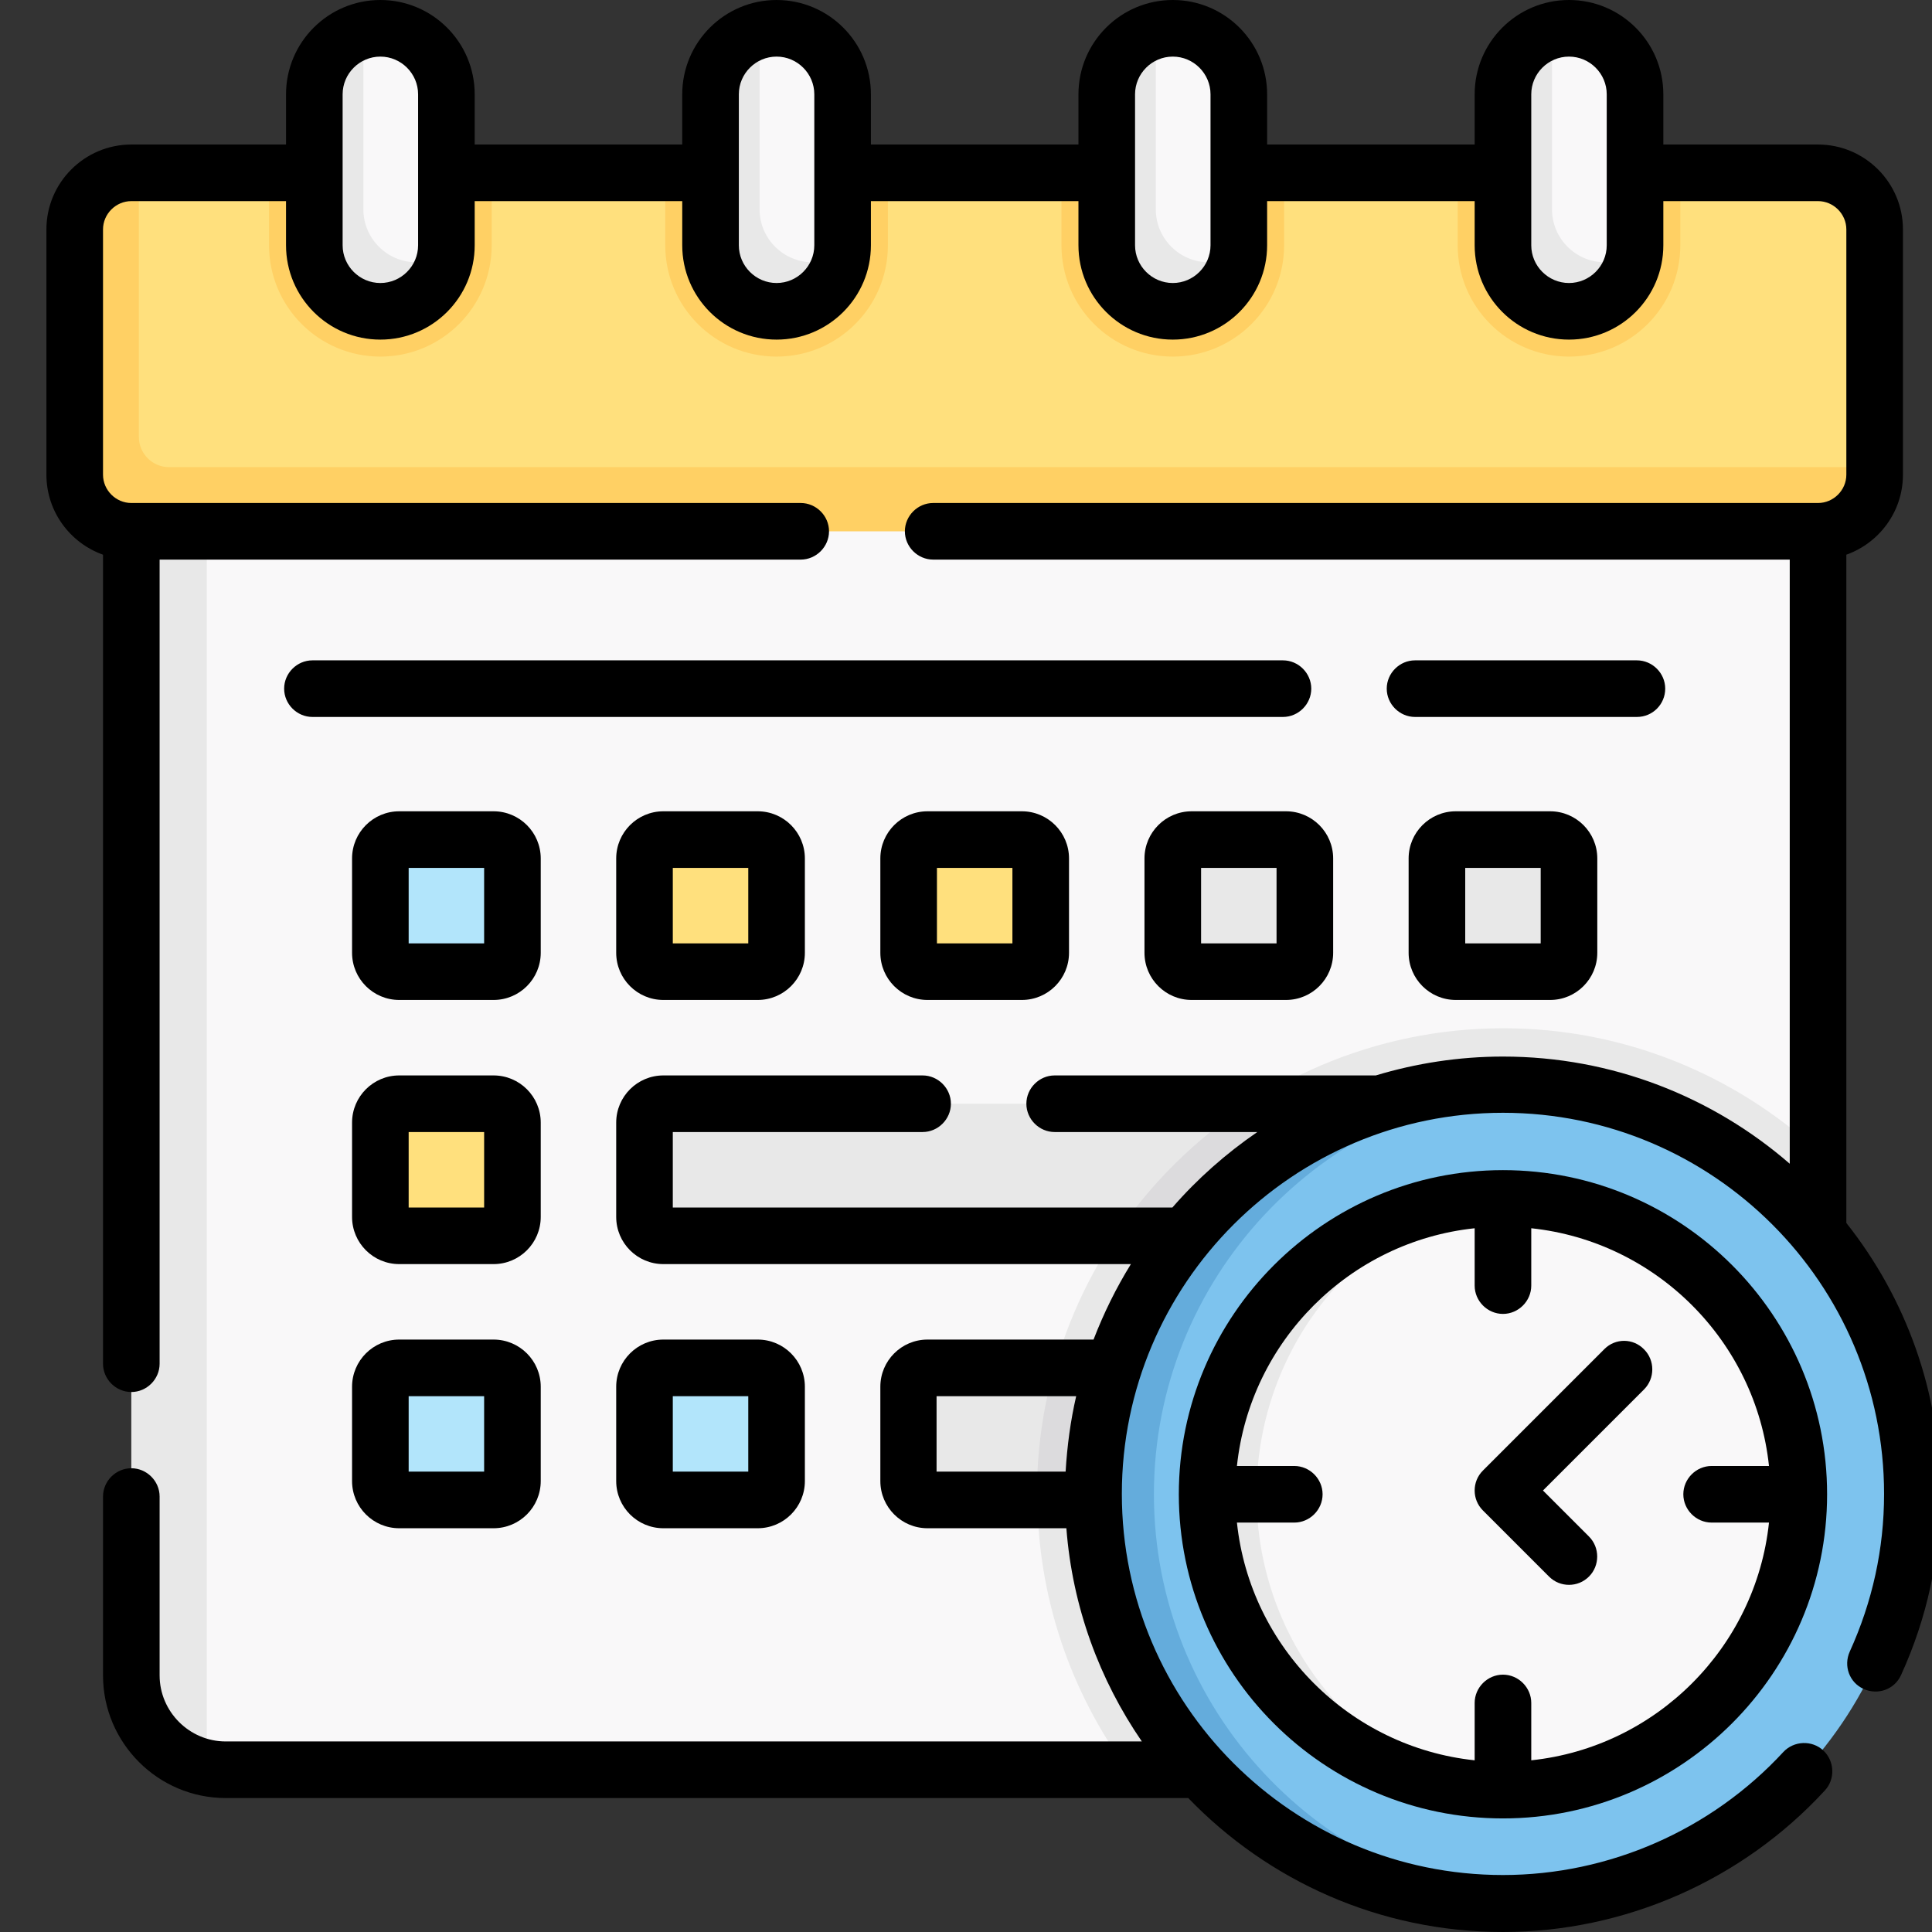 <?xml version="1.0" encoding="utf-8"?>
<!-- Generator: Adobe Illustrator 24.3.0, SVG Export Plug-In . SVG Version: 6.00 Build 0)  -->
<svg version="1.1" id="Layer_1" xmlns="http://www.w3.org/2000/svg" xmlns:xlink="http://www.w3.org/1999/xlink" x="0px" y="0px"
	 viewBox="0 0 512 512" style="enable-background:new 0 0 512 512;" xml:space="preserve">
<rect x="0" y="0" width="512" height="512" fill="#333333" stroke="none"/>
<style type="text/css">
	.st0{fill:#F9F8F9;}
	.st1{fill:#E8E8E8;}
	.st2{fill:#FFE07D;}
	.st3{fill:#FFD064;}
	.st4{fill:#B2E5FB;}
	.st5{fill:#DCDBDD;}
	.st6{fill:#7DC3EE;}
	.st7{fill:#64ACDC;}
</style>
<g>
	<g id="Capa_1">
		<g id="Group">
			<g id="Group_2">
				<path id="Vector" class="st0" d="M481.8,140.8v164.3l-3.2,5.6l3.2,133.3c0,13.8-11.2,25-25,25l-154.5-1.3l-3.6,1.3H59.8
					c-1.7,0-3.4-0.2-5-0.5c-11.4-2.3-18.4-14.6-18.4-26.7l0.5-301.1l215.9-8.6L481.8,140.8z"/>
				<path id="Vector_2" class="st1" d="M54.8,140.8v327.7c-11.4-2.3-20-12.4-20-24.5V140.8l9.3-2.9L54.8,140.8z"/>
				<path id="Vector_3" class="st2" d="M481.8,45.8c8.3,0,15,6.7,15,15v63l-1,1c0,8.3-6.7,15-15,15h-445c-8.3,0-15-6.7-15-15v-64
					c0-8.3,5.7-14,14-14l2-1h34.5l26.4,3.8l32.6-3.8h46l25.6,3.8l33.4-3.8h46l26.4,3.8l32.6-3.8h46l26.4,3.8l32.6-3.8H481.8z"/>
				<g id="Group_3">
					<path id="Vector_4" class="st3" d="M496.8,123.8v2c0,8.3-6.7,15-15,15h-447c-8.3,0-15-6.7-15-15v-65c0-8.3,6.7-15,15-15h2v70
						c0,4.4,3.6,8,8,8H496.8z"/>
					<path id="Vector_5" class="st3" d="M235.3,45.8V65c0,16.3-13.2,29.5-29.5,29.5S176.3,81.3,176.3,65V45.8H235.3z"/>
					<path id="Vector_6" class="st3" d="M130.3,45.8V65c0,16.3-13.2,29.5-29.5,29.5S71.3,81.3,71.3,65V45.8H130.3z"/>
					<path id="Vector_7" class="st3" d="M340.3,45.8V65c0,16.3-13.2,29.5-29.5,29.5c-16.3,0-29.5-13.2-29.5-29.5V45.8H340.3z"/>
					<path id="Vector_8" class="st3" d="M445.3,45.8V65c0,16.3-13.2,29.5-29.5,29.5c-16.3,0-29.5-13.2-29.5-29.5V45.8H445.3z"/>
				</g>
				<path id="Vector_9" class="st4" d="M130.8,222.5h-25c-2.8,0-5,2.2-5,5v25c0,2.8,2.2,5,5,5h25c2.8,0,5-2.2,5-5v-25
					C135.8,224.7,133.6,222.5,130.8,222.5z"/>
				<path id="Vector_10" class="st2" d="M200.8,222.5h-25c-2.8,0-5,2.2-5,5v25c0,2.8,2.2,5,5,5h25c2.8,0,5-2.2,5-5v-25
					C205.8,224.7,203.6,222.5,200.8,222.5z"/>
				<path id="Vector_11" class="st2" d="M270.8,222.5h-25c-2.8,0-5,2.2-5,5v25c0,2.8,2.2,5,5,5h25c2.8,0,5-2.2,5-5v-25
					C275.8,224.7,273.6,222.5,270.8,222.5z"/>
				<path id="Vector_12" class="st2" d="M130.8,292.5h-25c-2.8,0-5,2.2-5,5v25c0,2.8,2.2,5,5,5h25c2.8,0,5-2.2,5-5v-25
					C135.8,294.7,133.6,292.5,130.8,292.5z"/>
				<path id="Vector_13" class="st1" d="M410.8,292.5h-235c-2.8,0-5,2.2-5,5v25c0,2.8,2.2,5,5,5h235c2.8,0,5-2.2,5-5v-25
					C415.8,294.7,413.6,292.5,410.8,292.5z"/>
				<path id="Vector_14" class="st4" d="M130.8,362.5h-25c-2.8,0-5,2.2-5,5v25c0,2.8,2.2,5,5,5h25c2.8,0,5-2.2,5-5v-25
					C135.8,364.7,133.6,362.5,130.8,362.5z"/>
				<path id="Vector_15" class="st4" d="M200.8,362.5h-25c-2.8,0-5,2.2-5,5v25c0,2.8,2.2,5,5,5h25c2.8,0,5-2.2,5-5v-25
					C205.8,364.7,203.6,362.5,200.8,362.5z"/>
				<path id="Vector_16" class="st1" d="M295.8,362.5h-50c-2.8,0-5,2.2-5,5v25c0,2.8,2.2,5,5,5h50c2.8,0,5-2.2,5-5v-25
					C300.8,364.7,298.6,362.5,295.8,362.5z"/>
				<path id="Vector_17" class="st1" d="M340.8,222.5h-25c-2.8,0-5,2.2-5,5v25c0,2.8,2.2,5,5,5h25c2.8,0,5-2.2,5-5v-25
					C345.8,224.7,343.6,222.5,340.8,222.5z"/>
				<path id="Vector_18" class="st1" d="M410.8,222.5h-25c-2.8,0-5,2.2-5,5v25c0,2.8,2.2,5,5,5h25c2.8,0,5-2.2,5-5v-25
					C415.8,224.7,413.6,222.5,410.8,222.5z"/>
				<g id="Group_4">
					<path id="Vector_19" class="st0" d="M100.5,80.9c-9.7,0-16.1-6.7-16.1-16.3l0.3-38.5c0-8.1,4.1-16,11.6-18
						c1.4-0.4,2.9-0.6,4.5-0.6c9.7,0,17.5,7.8,17.5,17.5v40c0,1.6-0.2,3.1-0.6,4.5C115.7,77,108.6,80.9,100.5,80.9z"/>
					<path id="Vector_20" class="st1" d="M117.7,69.5c-2,7.5-8.8,13-16.9,13c-9.7,0-17.5-7.8-17.5-17.5V25c0-8.1,5.5-14.9,13-16.9
						v47.4c0,7.7,6.3,14,14,14H117.7z"/>
				</g>
				<g id="Group_5">
					<path id="Vector_21" class="st0" d="M205.5,80.9c-9.7,0-16.1-6.7-16.1-16.3l0.3-38.5c0-8.1,4.1-16,11.6-18
						c1.4-0.4,2.9-0.6,4.5-0.6c9.7,0,17.5,7.8,17.5,17.5v40c0,1.6-0.2,3.1-0.6,4.5C220.7,77,213.6,80.9,205.5,80.9z"/>
					<path id="Vector_22" class="st1" d="M222.7,69.5c-2,7.5-8.8,13-16.9,13c-9.7,0-17.5-7.8-17.5-17.5V25c0-8.1,5.5-14.9,13-16.9
						v47.4c0,7.7,6.3,14,14,14H222.7z"/>
				</g>
				<g id="Group_6">
					<path id="Vector_23" class="st0" d="M310.5,80.9c-9.7,0-16.1-6.7-16.1-16.3l0.3-38.5c0-8.1,4.1-16,11.6-18
						c1.4-0.4,2.9-0.6,4.5-0.6c9.7,0,17.5,7.8,17.5,17.5v40c0,1.6-0.2,3.1-0.6,4.5C325.7,77,318.6,80.9,310.5,80.9z"/>
					<path id="Vector_24" class="st1" d="M327.7,69.5c-2,7.5-8.8,13-16.9,13c-9.7,0-17.5-7.8-17.5-17.5V25c0-8.1,5.5-14.9,13-16.9
						v47.4c0,7.7,6.3,14,14,14H327.7z"/>
				</g>
				<g id="Group_7">
					<path id="Vector_25" class="st0" d="M415.5,80.9c-9.7,0-16.1-6.7-16.1-16.3l0.3-38.5c0-8.1,4.1-16,11.6-18
						c1.4-0.4,2.9-0.6,4.5-0.6c9.7,0,17.5,7.8,17.5,17.5v40c0,1.6-0.2,3.1-0.6,4.5C430.7,77,423.6,80.9,415.5,80.9z"/>
					<path id="Vector_26" class="st1" d="M432.7,69.5c-2,7.5-8.8,13-16.9,13c-9.7,0-17.5-7.8-17.5-17.5V25c0-8.1,5.5-14.9,13-16.9
						v47.4c0,7.7,6.3,14,14,14H432.7z"/>
				</g>
				<path id="Vector_27" class="st1" d="M481.8,305.1V444c0,13.8-11.2,25-25,25H298.8c-15-20.5-23.9-45.7-23.9-73
					c0-68.1,55.4-123.5,123.5-123.5C430.5,272.5,459.8,284.9,481.8,305.1z"/>
				<path id="Vector_28" class="st5" d="M300.8,367.5v25c0,2.8-2.2,5-5,5h-21c0-0.5,0-1,0-1.5c0-11.6,1.6-22.8,4.6-33.5h16.4
					C298.6,362.5,300.8,364.7,300.8,367.5z"/>
				<path id="Vector_29" class="st5" d="M415.8,297.5v25c0,2.8-2.2,5-5,5H295.6c9.3-13.9,21.4-25.8,35.4-35h79.8
					C413.6,292.5,415.8,294.7,415.8,297.5z"/>
				<g id="Group_8">
					<path id="Vector_30" class="st6" d="M398.3,503.8c-59.8,0-105.6-48-105.6-107.8s45.8-108.2,105.6-108.2c2.5,0,5-0.2,7.5-0.1
						c56.4,3.8,101,50.9,101,108.2c0,57.7-45.2,105-102,108.3C402.6,504.4,400.5,503.8,398.3,503.8z"/>
					<path id="Vector_31" class="st7" d="M406.3,504.2c-2.6,0.2-5.3,0.3-8,0.3c-59.8,0-108.5-48.7-108.5-108.5
						s48.7-108.5,108.5-108.5c2.7,0,5.4,0.1,8,0.3c-56.1,4.1-100.5,51.1-100.5,108.2S350.2,500.1,406.3,504.2z"/>
					<path id="Vector_32" class="st0" d="M398.3,473l-7.6,0.9c-0.8-0.1-1.6-0.2-2.4-0.3c-5.7-0.7-11.2-3.1-16.4-5
						c-29.8-10.9-50.5-38.8-50.5-72.7c0-33,19.2-60.8,48.2-72.3c6.7-2.7,13.6-5,21-5.7l7.4,0.9l7.7-0.9c37.2,3.6,67,33.3,70.5,70.5
						l-1.4,7.9l1.4,7.1c-3.6,37.2-33.3,66.9-70.5,70.5L398.3,473z"/>
					<path id="Vector_33" class="st1" d="M390.7,474c-37.2-3.6-66.8-33.3-70.4-70.4l1.2-7.8l-1.2-7.2c3.5-37.2,33.2-66.9,70.4-70.5
						c-33.2,9.3-57.7,40.8-57.7,78S357.5,464.6,390.7,474z"/>
				</g>
			</g>
			<g id="Group_9">
				<path id="Vector_34" d="M143.3,227.5c0-6.9-5.6-12.5-12.5-12.5h-25c-6.9,0-12.5,5.6-12.5,12.5v25c0,6.9,5.6,12.5,12.5,12.5h25
					c6.9,0,12.5-5.6,12.5-12.5V227.5z M128.3,250h-20v-20h20V250z"/>
				<path id="Vector_35" d="M175.8,215c-6.9,0-12.5,5.6-12.5,12.5v25c0,6.9,5.6,12.5,12.5,12.5h25c6.9,0,12.5-5.6,12.5-12.5v-25
					c0-6.9-5.6-12.5-12.5-12.5H175.8z M198.3,250h-20v-20h20V250z"/>
				<path id="Vector_36" d="M245.8,215c-6.9,0-12.5,5.6-12.5,12.5v25c0,6.9,5.6,12.5,12.5,12.5h25c6.9,0,12.5-5.6,12.5-12.5v-25
					c0-6.9-5.6-12.5-12.5-12.5H245.8z M268.3,250h-20v-20h20V250z"/>
				<path id="Vector_37" d="M143.3,297.5c0-6.9-5.6-12.5-12.5-12.5h-25c-6.9,0-12.5,5.6-12.5,12.5v25c0,6.9,5.6,12.5,12.5,12.5h25
					c6.9,0,12.5-5.6,12.5-12.5V297.5z M128.3,320h-20v-20h20V320z"/>
				<path id="Vector_38" d="M130.8,355h-25c-6.9,0-12.5,5.6-12.5,12.5v25c0,6.9,5.6,12.5,12.5,12.5h25c6.9,0,12.5-5.6,12.5-12.5v-25
					C143.3,360.6,137.7,355,130.8,355z M128.3,390h-20v-20h20V390z"/>
				<path id="Vector_39" d="M175.8,405h25c6.9,0,12.5-5.6,12.5-12.5v-25c0-6.9-5.6-12.5-12.5-12.5h-25c-6.9,0-12.5,5.6-12.5,12.5v25
					C163.3,399.4,168.9,405,175.8,405z M178.3,370h20v20h-20V370z"/>
				<path id="Vector_40" d="M315.8,215c-6.9,0-12.5,5.6-12.5,12.5v25c0,6.9,5.6,12.5,12.5,12.5h25c6.9,0,12.5-5.6,12.5-12.5v-25
					c0-6.9-5.6-12.5-12.5-12.5H315.8z M338.3,250h-20v-20h20V250z"/>
				<path id="Vector_41" d="M385.8,215c-6.9,0-12.5,5.6-12.5,12.5v25c0,6.9,5.6,12.5,12.5,12.5h25c6.9,0,12.5-5.6,12.5-12.5v-25
					c0-6.9-5.6-12.5-12.5-12.5H385.8z M408.3,250h-20v-20h20V250z"/>
				<path id="Vector_42" d="M441.3,182.5c0-4.1-3.4-7.5-7.5-7.5H375c-4.1,0-7.5,3.4-7.5,7.5c0,4.1,3.4,7.5,7.5,7.5h58.8
					C438,190,441.3,186.6,441.3,182.5z"/>
				<path id="Vector_43" d="M340,175H82.8c-4.1,0-7.5,3.4-7.5,7.5c0,4.1,3.4,7.5,7.5,7.5H340c4.1,0,7.5-3.4,7.5-7.5
					C347.5,178.4,344.1,175,340,175z"/>
				<path id="Vector_44" d="M489.3,324.1V147c8.7-3.1,15-11.4,15-21.2v-65c0-12.4-10.1-22.5-22.5-22.5h-41V25c0-13.8-11.2-25-25-25
					c-13.8,0-25,11.2-25,25v13.3h-55V25c0-13.8-11.2-25-25-25c-13.8,0-25,11.2-25,25v13.3h-55V25c0-13.8-11.2-25-25-25
					c-13.8,0-25,11.2-25,25v13.3h-55V25c0-13.8-11.2-25-25-25s-25,11.2-25,25v13.3h-41c-12.4,0-22.5,10.1-22.5,22.5v65
					c0,9.8,6.3,18.1,15,21.2v214.4c0,4.1,3.4,7.5,7.5,7.5c4.1,0,7.5-3.4,7.5-7.5V148.3h169.9c4.1,0,7.5-3.4,7.5-7.5
					c0-4.1-3.4-7.5-7.5-7.5H34.8c-4.1,0-7.5-3.4-7.5-7.5v-65c0-4.1,3.4-7.5,7.5-7.5h41V65c0,13.8,11.2,25,25,25s25-11.2,25-25V53.3
					h55V65c0,13.8,11.2,25,25,25c13.8,0,25-11.2,25-25V53.3h55V65c0,13.8,11.2,25,25,25c13.8,0,25-11.2,25-25V53.3h55V65
					c0,13.8,11.2,25,25,25c13.8,0,25-11.2,25-25V53.3h41c4.1,0,7.5,3.4,7.5,7.5v65c0,4.1-3.4,7.5-7.5,7.5H247.3
					c-4.1,0-7.5,3.4-7.5,7.5c0,4.1,3.4,7.5,7.5,7.5h227v160.1c-20.4-17.7-47-28.4-76-28.4c-11.7,0-23.1,1.8-33.7,5
					c-0.1,0-0.2,0-0.3,0h-84.8c-4.1,0-7.5,3.4-7.5,7.5c0,4.1,3.4,7.5,7.5,7.5h53.7c-8.3,5.7-15.9,12.4-22.5,20H178.3v-20h66.2
					c4.1,0,7.5-3.4,7.5-7.5c0-4.1-3.4-7.5-7.5-7.5h-68.7c-6.9,0-12.5,5.6-12.5,12.5v25c0,6.9,5.6,12.5,12.5,12.5h123.9
					c-3.9,6.3-7.2,13-9.9,20h-44c-6.9,0-12.5,5.6-12.5,12.5v25c0,6.9,5.6,12.5,12.5,12.5h36.8c1.6,20.9,8.8,40.2,20,56.5H59.8
					c-9.6,0-17.5-7.9-17.5-17.5v-47.4c0-4.1-3.4-7.5-7.5-7.5c-4.1,0-7.5,3.4-7.5,7.5V444c0,17.9,14.6,32.5,32.5,32.5h255.1
					c21.1,21.9,50.7,35.5,83.4,35.5c32.3,0,63.4-13.7,85.3-37.5c2.8-3,2.6-7.8-0.4-10.6c-3-2.8-7.8-2.6-10.6,0.4
					c-19.1,20.7-46.2,32.6-74.3,32.6c-55.7,0-101-45.3-101-101s45.3-101,101-101s101,45.3,101,101c0,14.6-3.1,28.6-9.1,41.8
					c-1.7,3.8-0.1,8.2,3.7,9.9c3.8,1.7,8.2,0.1,9.9-3.7c6.9-15.1,10.4-31.3,10.4-48C514.3,368.9,505,343.9,489.3,324.1z M110.8,65
					c0,5.5-4.5,10-10,10c-5.5,0-10-4.5-10-10V25c0-5.5,4.5-10,10-10c5.5,0,10,4.5,10,10V65z M215.8,65c0,5.5-4.5,10-10,10
					c-5.5,0-10-4.5-10-10V25c0-5.5,4.5-10,10-10c5.5,0,10,4.5,10,10V65z M320.8,65c0,5.5-4.5,10-10,10c-5.5,0-10-4.5-10-10V25
					c0-5.5,4.5-10,10-10c5.5,0,10,4.5,10,10V65z M425.8,65c0,5.5-4.5,10-10,10c-5.5,0-10-4.5-10-10V25c0-5.5,4.5-10,10-10
					c5.5,0,10,4.5,10,10V65z M248.3,370h36.9c-1.5,6.5-2.4,13.2-2.8,20h-34.2V370z"/>
				<path id="Vector_45" d="M398.3,310.1c-47.3,0-85.9,38.5-85.9,85.9s38.5,85.9,85.9,85.9c47.3,0,85.9-38.5,85.9-85.9
					S445.7,310.1,398.3,310.1z M405.8,466.5v-15.2c0-4.1-3.4-7.5-7.5-7.5c-4.1,0-7.5,3.4-7.5,7.5v15.2c-33.1-3.5-59.5-29.9-63-63
					h15.2c4.1,0,7.5-3.4,7.5-7.5c0-4.1-3.4-7.5-7.5-7.5h-15.2c3.5-33.1,29.9-59.5,63-63v15.2c0,4.1,3.4,7.5,7.5,7.5
					c4.1,0,7.5-3.4,7.5-7.5v-15.2c33.1,3.5,59.5,29.9,63,63h-15.2c-4.1,0-7.5,3.4-7.5,7.5c0,4.1,3.4,7.5,7.5,7.5h15.2
					C465.3,436.6,438.9,463,405.8,466.5z"/>
				<path id="Vector_46" d="M425.2,357.5L393,389.7c-1.5,1.5-2.2,3.4-2.2,5.3c0,1.9,0.7,3.8,2.2,5.3l17.5,17.5
					c1.5,1.5,3.4,2.2,5.3,2.2c1.9,0,3.8-0.7,5.3-2.2c2.9-2.9,2.9-7.7,0-10.6L408.9,395l26.8-26.8c2.9-2.9,2.9-7.7,0-10.6
					C432.8,354.6,428.1,354.6,425.2,357.5z"/>
			</g>
		</g>
	</g>
</g>
</svg>
